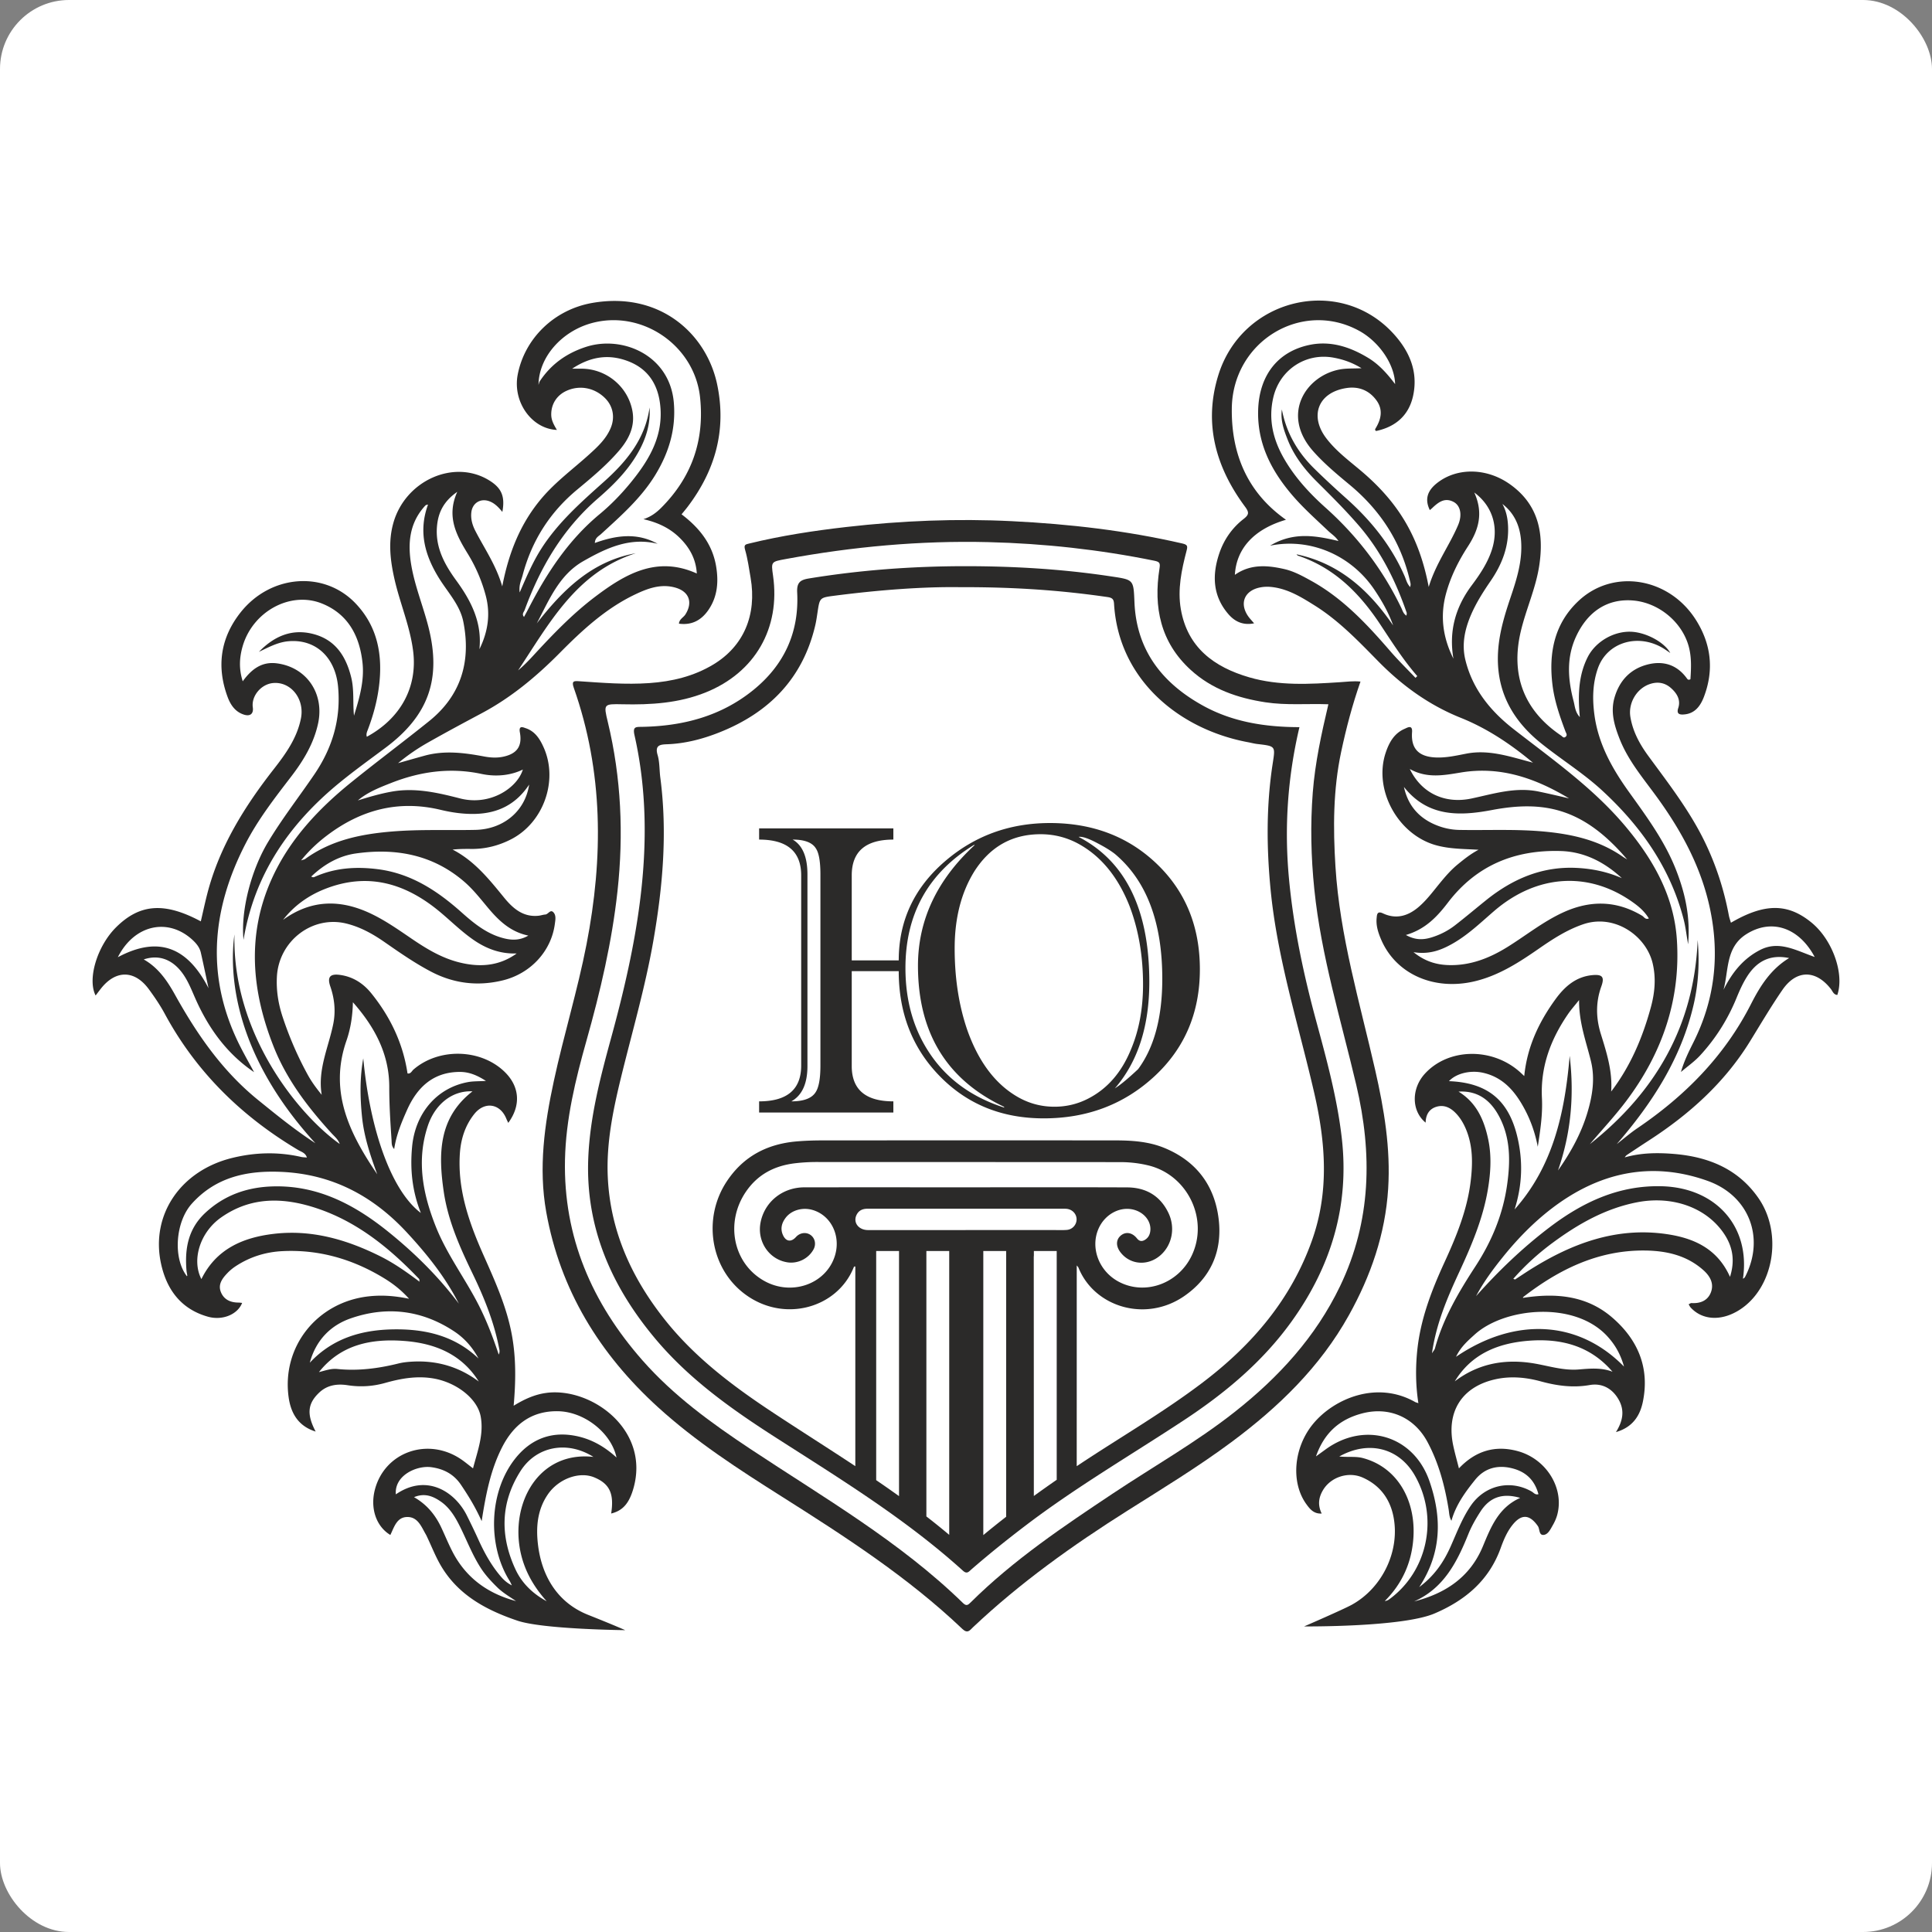 <svg width="700" height="700" fill="none" xmlns="http://www.w3.org/2000/svg"><rect width="100%" height="100%" fill="#808080" stroke="none"/><rect width="700" height="700" rx="25" fill="#fff"/><path d="M412.363 387.369c-3.46 3.243-6.108 5.458-7.945 6.647l-.486.325c8.321-9.619 12.484-22.48 12.484-38.586 0-26.156-8.54-43.666-25.616-52.528 1.298-.217 3.567.541 6.809 2.268 2.701 1.408 4.809 2.704 6.323 3.892 11.455 9.621 17.186 24.699 17.186 45.233 0 13.944-2.919 24.861-8.755 32.75v-.001zm-17.833 10.539c-3.892 2.055-8.054 3.079-12.486 3.079-5.188 0-9.997-1.402-14.428-4.215-7.567-4.755-13.294-12.645-17.185-23.671-3.028-8.86-4.54-18.696-4.54-29.506 0-10.915 2.377-20.209 7.133-27.885 5.729-8.971 13.725-13.457 23.995-13.457 5.294 0 10.213 1.354 14.753 4.053 7.673 4.539 13.511 11.891 17.51 22.049 3.243 8.54 4.863 17.996 4.863 28.373 0 8.754-1.459 16.592-4.378 23.508-3.35 8.215-8.431 14.105-15.239 17.672h.002zm-57.151-15.484c-6.216-8.916-9.321-19.481-9.321-31.695 0-19.561 8.268-34.424 24.804-44.585h.325c-13.728 12.645-20.591 27.239-20.591 43.774 0 24.212 10.376 41.236 31.128 51.069l.163.325c-11.459-3.672-20.294-9.97-26.509-18.888h.001zm-40.126 3.648c0 4.758-.595 7.999-1.783 9.727-1.405 2.163-4.325 3.243-8.754 3.243 3.891-2.161 5.836-6.428 5.836-12.807v-69.391c0-6.375-1.784-10.59-5.349-12.645 4.322 0 7.134 1.081 8.431 3.241 1.079 1.623 1.62 4.759 1.62 9.404v69.229l-.001-.001zm83.172-87.871c-14.592 0-27.237 4.594-37.939 13.779-11.242 9.623-16.86 21.618-16.86 35.993h-17.024V317.17c0-8.647 5.026-12.971 15.079-12.971v-4.052h-48.638v4.052c10.157 0 15.24 4.324 15.24 12.971v68.903c0 8.649-5.083 12.97-15.24 12.97v4.053h48.638v-4.053c-10.053 0-15.079-4.268-15.079-12.807v-34.371h17.024c0 15.24 4.969 27.942 14.914 38.099 9.943 10.162 22.481 15.24 37.613 15.24 15.78 0 29.155-5.078 40.127-15.24 10.968-10.157 16.456-23.074 16.456-38.749 0-15.454-5.163-28.155-15.483-38.099-10.324-9.942-23.266-14.914-38.829-14.914l.001-.001zM207.584 520.077c-8.698-1.388-15.702 1.815-20.929 8.417-9.497 11.997-10.151 31.399-1.962 44.366.178.28.297.595.771 1.559-2.259-1.14-3.464-2.539-4.627-3.961-3.138-3.845-5.483-8.16-7.522-12.665-1.321-2.922-2.726-5.808-4.153-8.68-4.233-8.521-14.494-15.407-25.745-7.68-.554-6.939 7.627-10.528 12.793-9.847 4.531.597 8.217 2.512 10.854 6.45 2.608 3.892 5.091 7.839 7.452 13.102 1.528-9.863 3.263-18.585 7.327-26.621 4.218-8.341 10.679-13.398 20.396-13.203 9.552.194 19.277 7.906 21.128 16.766-4.61-4.221-9.711-7.033-15.782-8.002l-.001-.001zm-17.688 46.82c1.803 4.998 4.648 9.321 8.183 13.27-4.93-2.667-8.909-6.431-11.256-11.438-5.689-12.143-5.538-24.243 1.769-35.739 5.688-8.947 16.824-11.159 26.416-5.128-21.6-2.393-31.884 20.256-25.111 39.034l-.001.001zm-25.947-4.666c-1.47-2.846-2.68-5.827-4.041-8.73-2.13-4.546-5.154-8.333-9.896-11.049 3.869-1.615 6.899-.339 9.672 1.578 3.198 2.21 5.172 5.47 6.89 8.895 2.566 5.114 4.573 10.514 7.719 15.33 1.641 2.512 3.683 4.698 5.815 6.805 2.047 2.022 4.519 3.449 6.866 5.043-10.188-2.704-18.113-8.371-23.024-17.872h-.001zm9.486-89.374c-4.89-9.6-11.48-18.285-15.492-28.329-4.728-11.835-7.113-23.992-2.95-36.564 2.669-8.064 9.047-12.93 16.194-12.543-12.352 9.583-12.392 22.704-10.427 36.244 1.53 10.539 5.827 20.194 10.426 29.7 4.197 8.675 7.8 17.561 9.642 27.078.134.687.359 1.326-.13 2.343-2.094-6.299-4.362-12.234-7.263-17.929zm-23.962 20.483c-1.711.091-3.45.263-5.107.674-7.287 1.807-14.637 2.768-22.149 1.996-2.318-.237-4.44.596-6.654 1.13 7.948-10.027 18.975-12.168 30.751-11.3 11.054.813 20.872 4.657 27.159 14.713-7.142-5.352-15.162-7.68-24-7.213zm-37.226.395c2.133-7.929 7.308-13.43 14.706-16.024 13.197-4.625 26.025-3.059 37.759 4.777 3.599 2.405 6.517 5.696 8.655 9.719-8.707-8.328-19.428-10.739-30.898-10.553-11.506.186-21.984 3.25-30.222 12.08v.001zm25.571-38.541c-12.213-6.09-24.963-9.798-38.76-8.132-11.198 1.351-20.763 5.548-26.089 16.378-3.59-6.942-.512-16.905 7.052-22.266 10.94-7.753 22.835-7.382 34.847-3.361 14.743 4.933 26.409 14.517 36.986 25.578.114.117.067.388.151.997-4.675-3.501-9.205-6.71-14.187-9.193v-.001zm-70.075 7.231c-5.094-6.446-4.24-19.639 1.757-26.309 8.743-9.724 20.152-12.087 32.519-11.521 18.273.836 33.093 8.646 45.453 22.012 7.278 7.872 13.879 16.105 18.783 25.737-7.348-9.78-15.978-18.308-25.497-25.989-12.258-9.894-25.645-16.961-41.901-16.5-9.19.262-17.472 3.09-24.415 9.525-6.277 5.816-7.555 13.052-6.863 21.031.049.568.194 1.125.273 1.692.015.1-.07.215-.108.322h-.001zm25.785-63.863c-12.957-10.488-22.145-23.801-30.129-38.161-2.792-5.021-6.011-9.781-11.323-12.782 5.625-1.907 10.734.102 14.453 5.592 1.81 2.674 2.967 5.681 4.269 8.616 4.736 10.675 11.333 19.91 21.263 26.639-1.597-2.951-3.25-5.87-4.782-8.855-12.791-24.915-10.879-49.502 1.655-73.861 4.548-8.839 10.612-16.623 16.626-24.466 4.413-5.756 8.132-11.921 9.695-19.18 2.329-10.82-4.143-20.341-14.922-21.76-5.433-.713-9.154 2.039-12.384 6.497-1.442-4.47-1.214-8.606-.025-12.709 3.632-12.526 17.215-20.045 28.66-15.49 9.531 3.795 13.723 11.785 14.767 21.528.704 6.583-1.164 12.878-3.089 19.128-.484-4.614.117-9.275-.997-13.817-1.897-7.743-5.781-13.804-14.014-15.834-7.781-1.92-14.076 1.028-19.44 6.526 3.414-1.603 6.761-3.47 10.6-3.827 9.949-.926 17.092 5.798 18.082 16.443 1.093 11.762-2.084 22.243-8.642 31.861-5.561 8.157-11.641 15.96-16.733 24.44-6.198 10.319-9.935 25.044-8.879 35.424 3.923-23.747 16.592-42.045 34.771-56.92 5.42-4.436 11.125-8.525 16.736-12.726 15.585-11.662 20.271-24.968 15.469-43.789-1.924-7.542-4.939-14.786-6.227-22.488-1.232-7.368-.743-14.451 4.328-20.524.294-.351.59-.707.927-1.015.138-.124.391-.123.846-.251-3.587 9.794-1.145 18.5 4.101 26.878 3.149 5.031 7.488 9.596 8.674 15.537 2.855 14.285-.722 26.681-12.365 36.051-9.312 7.492-18.902 14.638-28.198 22.151-12.013 9.707-22.493 20.88-28.885 35.105-9.111 20.274-7.225 40.686.79 60.836 4.737 11.91 12.418 21.914 20.978 31.298 1.044 1.146 2.325 2.134 2.899 3.819-15.123-10.752-38.96-40.103-38.135-75.93-2.025 14.774.052 43.63 29.324 75.668-7.67-5.008-14.179-10.337-20.742-15.651l-.002-.001zm-50.832-51.744c6.039-11.948 18.359-14.397 27.148-6.19 1.374 1.283 2.508 2.707 2.927 4.547.971 4.28 1.86 8.577 2.783 12.868-7.215-14.058-17.39-19.496-32.858-11.225zm115.632-156.104c.43-4.943 2.335-9.024 7.35-12.516-4.039 8.966-.291 15.755 3.831 22.482a56.64 56.64 0 0 1 6.481 15.108c1.788 6.728.804 13.132-2.287 19.433 1.005-9.6-2.935-17.413-8.365-24.856-4.23-5.799-7.675-12.021-7.01-19.652v.001zm16.095 89.687c5.65 1.201 10.972.414 15.016-1.581-1.999 6.604-11.772 13.282-22.758 10.462-8.125-2.084-16.273-3.984-24.791-2.457-4.16.745-8.177 1.928-12.225 3.18 3.558-3 7.829-4.662 12.059-6.327 10.576-4.161 21.413-5.676 32.7-3.277h-.001zm17.296 3.874c-1.443 9.689-9.393 16.191-19.469 16.406-9.999.213-19.993-.238-30.001.573-11.39.925-22.246 3.104-31.699 9.984-.238.174-.576.208-1.477.513 3.045-3.722 6.099-6.545 9.442-9.072 12.314-9.309 25.88-12.912 41.145-9.258 4.121.987 8.355 1.588 12.627 1.466 8.052-.232 14.63-3.363 19.432-10.611v-.001zm-23.522 35.178c3.145 2.711 5.703 5.969 8.35 9.145 3.929 4.716 8.189 8.996 14.879 10.382-3.426 2.007-6.639 1.667-9.867.704-5.654-1.689-10.083-5.337-14.375-9.163-8.782-7.826-18.342-14.095-30.372-15.603-7.746-.973-15.305-.51-22.546 2.677-.426.186-.806.439-1.49-.011 4.619-4.396 9.987-7.489 16.144-8.358 14.415-2.035 27.866.389 39.277 10.227zm-2.139 29.15c-6.208-1.612-11.583-4.871-16.813-8.425-4.837-3.288-9.616-6.669-14.93-9.185-10.996-5.208-21.585-5.092-31.76 2.291 4.012-5.15 9.157-8.808 15.12-11.169 15.679-6.21 29.393-2.036 41.813 8.355 4.051 3.388 7.803 7.132 12.181 10.138 4.664 3.203 9.705 5.048 15.538 4.851-6.49 4.681-13.641 5.094-21.149 3.144zm-40.549 28.515c1.55-4.466 2.251-9.092 2.352-13.991 7.782 8.794 13.187 18.661 13.176 30.728-.006 6.448.405 12.86.837 19.279.067.999-.069 2.088.948 3.187.765-5.114 2.663-9.674 4.652-14.138 3.655-8.203 9.456-13.783 19.124-13.808 3.295-.009 6.196 1.156 9.469 3.261-2.585.157-4.599.072-6.531.431-11.332 2.108-19.079 11.309-20.219 23.383-.766 8.122-.014 15.987 3.163 24.021-10.517-7.892-18.369-29.554-20.861-56.01-1.29 7.076-1.171 14.191-.433 21.332.741 7.187 3.028 13.958 5.501 20.675-9.982-14.665-17.589-29.876-11.177-48.352l-.001.002zm104.846-176.671c-15.964 2.883-26.446 13.342-35.87 25.411 4.471-8.423 8.03-17.526 16.905-22.571 8.297-4.719 16.83-8.753 26.892-6.259-7.434-4.122-14.963-3.11-22.76-.297.102-1.93 1.375-2.43 2.213-3.198 7.203-6.606 14.579-13.046 19.737-21.522 4.892-8.039 7.49-16.577 6.665-26.167-1.48-17.225-18.665-24.404-31.765-20.178-7.039 2.27-12.696 6.271-16.782 12.446-.253.383-.32.889-.474 1.338.112-10.155 8.492-19.396 19.154-22.348 18.245-5.051 37.358 7.984 39.374 26.846 1.666 15.584-2.996 28.933-14.078 40.035-1.803 1.808-3.789 3.27-6.439 4.129 4.989 1.125 9.402 3.11 13.035 6.652 3.661 3.572 5.996 7.738 6.302 13.028-14.479-6.538-25.951.194-36.855 8.441-8.265 6.254-15.447 13.752-22.464 21.375-1.709 1.855-3.472 3.661-5.424 5.279 11.31-17.026 21.088-35.576 42.634-42.44zm-41.013 8.043c3.279-12.483 9.839-22.842 19.806-31.112 5.305-4.401 10.632-8.834 15.14-14.088 3.629-4.23 5.997-9.015 4.766-14.838-1.818-8.595-9.428-14.766-18.234-14.874-.917-.01-1.834-.001-3.51-.001 6.798-4.498 13.381-5.346 20.293-2.698 6.84 2.62 10.504 7.858 11.499 15.047 1.605 11.613-3.792 20.657-10.731 29.106-3.366 4.097-7.064 7.902-11.14 11.283-11.277 9.359-19.104 21.284-25.718 34.14-.518 1.006-1.069 1.993-1.648 3.072-.91-1.05-.031-1.796.233-2.516 5.681-15.538 13.845-29.407 26.527-40.402 5.464-4.736 10.633-9.855 14.329-16.215 2.99-5.142 4.796-10.608 4.405-16.766-1.588 11.384-8.279 19.523-16.528 26.903-8.299 7.424-16.698 14.816-22.769 24.374-3.014 4.747-5.222 9.883-7.763 15.742-.368-2.74.586-4.411 1.043-6.155v-.002zm8.798 296.164c-4.304.526-8.18 2.298-12.032 4.673.784-8.824.891-17.144-.617-25.488-1.858-10.276-6.114-19.637-10.301-29.06-5.204-11.712-9.442-23.688-8.571-36.808.347-5.245 1.898-10.171 5.214-14.327 3.756-4.708 9.385-3.837 11.613 1.666.2.494.448.968.708 1.526 4.653-6.312 4.142-13.139-1.262-18.432-8.632-8.455-23.874-8.849-33.083-.887-.633.547-.981 1.634-2.157 1.406-1.634-10.941-6.25-20.52-13.128-29.04-2.906-3.601-6.646-6.007-11.313-6.651-3.62-.5-4.711.747-3.534 4.166 1.534 4.456 1.994 8.99 1.073 13.572-1.707 8.486-5.722 16.574-4.188 25.7-1.901-2.335-3.615-4.633-4.983-7.118-3.713-6.737-6.755-13.778-9.173-21.091-1.568-4.742-2.338-9.539-2.079-14.553.667-12.915 12.75-22.299 25.09-19.305 5.079 1.234 9.588 3.727 13.856 6.693 5.465 3.799 10.927 7.606 16.834 10.712 8.272 4.35 16.967 5.41 26.025 3.21 10.125-2.457 17.608-10.591 18.904-20.471.192-1.465.551-3.182-.616-4.29-1.06-1.008-1.793.823-2.86.895-.786.052-1.556.336-2.342.425-5.65.641-9.391-2.661-12.566-6.551-5.428-6.649-10.756-13.337-18.659-17.407 2.326-.238 4.493-.261 6.661-.234 5.153.064 10.005-1.166 14.56-3.511 11.672-6.005 17.094-21.147 11.84-33.105-1.358-3.092-3.11-5.976-6.552-7.125-.957-.319-2.629-1.149-2.14 1.512.93 5.05-1.073 7.779-6.119 8.829-2.275.473-4.579.322-6.857-.105-7.148-1.343-14.304-2.259-21.493-.298-3.228.88-6.442 1.812-9.662 2.719a73.999 73.999 0 0 1 10.787-7.44c6.481-3.676 13.051-7.194 19.625-10.704 10.654-5.688 19.779-13.316 28.233-21.858 8.103-8.188 16.564-15.996 27.083-21.048 4.659-2.236 9.538-4.093 14.901-2.499 4.859 1.447 6.211 5.364 3.464 9.684-.711 1.118-2.206 1.686-2.329 3.331 4.679.64 8.125-1.269 10.663-4.947 3.33-4.83 3.738-10.256 2.8-15.85-1.353-8.067-6.087-13.957-12.514-18.819.767-.948 1.507-1.818 2.196-2.726 10.032-13.217 14.153-27.891 10.698-44.338-3.84-18.281-20.681-33.758-45.128-29.55-14.101 2.427-24.664 13.069-27.141 26.02-1.876 9.805 5.013 19.607 14.205 20.016-1.022-1.731-2.009-3.388-2.05-5.439-.076-3.833 1.953-7.116 5.547-8.739 4.768-2.152 10.148-1.127 13.949 2.659 2.887 2.876 3.667 6.911 2.061 10.783-1.639 3.949-4.673 6.771-7.748 9.559-5.79 5.248-12.149 9.892-17.237 15.888-7.63 8.994-11.938 19.556-14.323 31.975-2.295-7.832-6.476-13.737-9.746-20.109-1.051-2.048-1.711-4.255-1.462-6.639.37-3.527 3.43-5.348 6.726-4.025 1.814.728 3.137 2.101 4.522 3.791 1.038-5.644-.294-8.653-4.722-11.399-12.752-7.911-30.499 0-34.801 15.511-1.869 6.737-1.1 13.394.402 20.083 1.978 8.815 5.65 17.153 6.795 26.233 1.637 12.988-4.465 24.342-16.772 31.036-.336-.958.064-1.789.391-2.651 1.917-5.053 3.334-10.244 4.008-15.61 1.41-11.214-.427-21.607-8.501-30.072-11.423-11.971-30.88-10.432-41.732 3.387-7.217 9.189-8.682 19.518-4.623 30.505 1.051 2.846 2.724 5.373 5.839 6.397 2.356.774 3.626-.285 3.3-2.609-.579-4.11 3.002-8.408 7.337-8.808 6.456-.596 11.503 5.763 10.101 12.815-1.411 7.096-5.489 12.809-9.814 18.341-10.68 13.661-19.742 28.176-24.119 45.192-.845 3.287-1.553 6.61-2.344 9.997-13.192-7.064-22.126-6.378-30.724 2.174-6.797 6.76-10.452 18.701-7.39 24.69.668-.873 1.272-1.676 1.89-2.465 5.364-6.85 12.226-6.837 17.373.159 2.103 2.859 4.118 5.828 5.802 8.946 11.397 21.106 27.874 37.183 48.369 49.36 1.101.655 2.606 1.005 3.117 2.705-.784-.077-1.461-.072-2.103-.219-8.333-1.901-16.658-1.662-24.908.353-18.679 4.56-29.628 20.524-25.864 38.193 2.006 9.426 7.219 16.595 17.021 19.344 5.291 1.486 10.786-.836 12.39-5-.474-.042-.927-.119-1.381-.12-2.896-.015-5.262-1.104-6.34-3.862-1.072-2.747.534-4.869 2.318-6.75a17.096 17.096 0 0 1 2.884-2.441c5.18-3.453 10.948-5.275 17.122-5.581 13.235-.653 25.419 2.888 36.677 9.725 3.186 1.933 6.173 4.172 9.199 7.527-5.414-1.098-10.005-1.398-14.762-.855-18.49 2.118-31.381 18.105-28.883 36.457.793 5.824 3.475 10.553 9.805 12.519-3.296-6.267-2.943-10.108 1.283-14.118 2.91-2.763 6.536-3.254 10.286-2.675 4.624.713 9.092.441 13.613-.829 5.758-1.616 11.575-2.672 17.666-1.587 8.206 1.461 15.761 7.278 16.946 13.752 1.19 6.505-1.132 12.492-2.78 18.787-1.718-1.307-3.033-2.424-4.461-3.376-11.952-7.974-27.37-2.568-31.032 10.855-1.869 6.845.341 13.53 5.538 16.657 1.398-2.839 2.325-6.528 6.219-6.511 3.764.016 5.028 3.532 6.628 6.296.287.495.51 1.026.754 1.547 1.413 3.008 2.653 6.111 4.265 9.008 6.214 11.168 16.568 16.772 28.148 20.701 9.327 3.164 39.089 3.448 39.089 3.448s-4.176-1.865-13.405-5.528c-11.429-4.539-16.897-14.436-18.205-25.469-.762-6.439-.209-12.652 3.569-18.179 3.908-5.716 11.433-8.424 16.84-6.173 5.556 2.312 7.229 5.895 6.111 13.091 4.121-1.009 6.434-3.579 7.992-8.861 6.302-21.367-15.01-36.867-31.295-34.87l.001.004zM637.774 344.159c-6.188 3.155-10.248 8.292-13.31 14.458 1.916-7.043.74-15.329 8.183-20.095 9.035-5.784 19.066-2.642 24.852 8.217-6.857-2.419-12.946-6.036-19.725-2.58zm-3.358 19.638c-9.61 18.853-23.894 33.264-41.199 45-2.589 1.757-4.972 3.823-7.449 5.745 12.936-14.958 23.401-31.149 27.892-50.652 1.762-7.656 2.132-15.429 1.436-23.325-1.218 30.908-15.179 55.08-39.059 73.976 4.406-5.192 9.079-10.183 13.168-15.612 13.012-17.277 19.786-36.754 18.36-58.456-1.037-15.788-8.512-28.989-18.562-40.991-11.661-13.923-26.367-24.224-40.505-35.236-8.445-6.576-14.991-14.548-17.572-25.192-1.35-5.558-.23-10.94 1.974-16.115 1.896-4.457 4.491-8.519 7.22-12.503 4.12-6.016 6.648-12.514 6.27-19.982-.141-2.801-.685-5.406-2.049-7.874 4.382 3.395 6.365 7.993 6.777 13.37.547 7.162-1.56 13.842-3.805 20.486-2.056 6.089-3.937 12.22-4.461 18.672-1.149 14.125 4.4 25.18 15.258 33.988 7.319 5.934 15.387 10.873 22.345 17.286 14.056 12.955 24.72 28.018 29.571 46.758.682 2.632.97 5.363 1.604 8.979.86-9.854-1.042-18.29-4.22-26.557-4.046-10.53-10.659-19.494-17.147-28.533-6.081-8.472-11.127-17.386-12.559-27.928-.783-5.753-.696-11.483 1.261-17.01 3.3-9.318 14.329-12.714 23.48-7.314.853.505 1.657 1.093 2.73 1.807-2.06-3.769-8.281-7.193-13.525-7.65-6.516-.569-13.519 3.367-16.448 9.246-2.822 5.665-3.702 12.198-2.798 21.638-1.721-1.824-1.765-3.9-2.241-5.708-2.088-7.921-2.7-15.802.908-23.548 4.262-9.148 11.49-13.753 20.638-12.988 9.311.779 17.791 7.837 20.171 16.724 1.058 3.949.846 7.917.599 11.788-.762.449-1.048.032-1.308-.323-3.627-4.98-8.625-6.467-14.331-4.972-6.112 1.602-10.041 5.764-11.842 11.86-1.563 5.283-.092 10.2 1.821 15.068 3.117 7.926 8.612 14.327 13.522 21.095 8.969 12.363 16.11 25.496 19.276 40.687 3.512 16.847 1.62 32.819-6.061 48.162-1.687 3.37-3.362 6.746-4.518 10.736 2.331-1.986 4.886-3.762 6.947-5.996 5.644-6.124 10.026-13.091 13.191-20.827 1.081-2.645 2.264-5.297 3.785-7.704 3.421-5.414 8.192-8.221 15.271-6.75-6.732 4.076-10.563 10.292-13.816 16.676v-.001zm-15.698 64.06c14.959 5.348 20.642 20.399 13.854 34.182-.258.523-.454 1.054-1.071 1.245 2.805-18.868-9.799-33.06-29.63-33.492-15.462-.339-28.46 5.796-40.447 14.897-9.734 7.389-18.489 15.788-26.62 24.925 2.708-5.122 6.14-9.739 9.755-14.23 5.211-6.471 11.013-12.433 17.576-17.468 17.049-13.081 36.036-17.403 56.584-10.059h-.001zm8.094 34.776c-4.596-10.305-13.204-14.06-22.927-15.486-18.205-2.671-34.338 3.343-49.47 12.865-1.84 1.158-3.638 2.381-5.465 3.562-.052.034-.191-.066-.652-.239 4.378-4.979 9.157-9.295 14.376-13.135 9.218-6.783 18.999-12.342 30.428-14.58 12.92-2.53 25.35 1.945 31.684 11.581 3.108 4.727 3.831 9.721 2.026 15.433v-.001zm-44.251 21.746c2.62 2.921 4.566 6.198 5.853 10.766-16.494-16.844-39.443-18.096-60.871-3.555 1.734-3.632 4.276-5.795 6.732-8.034 10.781-9.824 36.405-12.432 48.286.823zm-10.504 11.801c-6.108.508-11.772-1.593-17.65-2.4-10.007-1.376-19.146.513-27.309 6.705 6.051-9.964 15.668-13.814 26.657-14.698 11.766-.946 22.416 1.777 30.494 11.227-4.007-1.569-8.157-1.17-12.192-.834zm-52.162-7.577c-.113.418-.467.772-1.068 1.721 1.553-10.797 5.547-20.094 9.804-29.274 4.489-9.685 8.665-19.448 10.45-30.068 1.018-6.054 1.399-12.123.126-18.16-1.478-7-4.212-13.305-10.755-17.307 7.046-.426 11.616 3.191 14.677 8.917 4.205 7.862 4.128 16.341 2.922 24.865-1.516 10.721-5.558 20.439-11.475 29.522-6.067 9.314-11.731 18.897-14.681 29.784zm14.583 47.545c3.381-4.195 8.029-5.475 13.327-4.17 4.991 1.228 8.208 4.228 9.602 9.393-1.176.335-1.717-.537-2.412-.937-7.786-4.477-17.051-2.308-22.13 5.143-3.126 4.584-5.048 9.75-7.287 14.764-2.49 5.572-5.78 10.521-11.374 14.699 8.294-12.611 8.187-25.454 3.718-38.383-5.742-16.601-23.535-21.839-37.697-11.461-.887.651-1.781 1.291-3.427 2.481 3.086-8.747 8.702-13.409 16.568-15.528 9.839-2.65 18.997 1.274 23.838 10.317 4.089 7.64 6.286 15.932 7.668 24.445.217 1.339.186 2.72 1.006 4.099 1.625-5.787 5.023-10.43 8.598-14.862h.002zm2.788 24.135c-4.653 11.185-13.568 17.059-24.916 19.958 10.788-4.78 15.575-14.291 19.671-24.437 1.149-2.847 2.713-5.568 4.384-8.153 3.371-5.215 7.99-6.798 14.388-4.936-7.873 3.508-10.625 10.588-13.526 17.567l-.001.001zm-33.997 19.234a3.057 3.057 0 0 1-1.532.567c6.309-6.306 9.694-13.889 10.343-22.627 1.021-13.77-5.737-25.853-18.313-29.18-2.569-.68-5.184-.231-8.52-.567 10.755-6.007 21.715-3.006 27.362 6.867 8.744 15.287 4.701 34.761-9.339 44.94h-.001zm21.712-187.789c2.667-2.872 7.847-4.063 12.411-3.026 7.406 1.684 11.684 6.936 15.017 13.167 2.269 4.244 3.834 8.789 4.755 13.624.901-5.853 1.81-11.704 1.509-17.613-.584-11.419 3.198-21.406 9.555-30.611 1.019-1.474 2.223-2.821 3.903-4.93-.064 8.254 2.584 15.107 4.306 22.174 1.537 6.307.525 12.58-1.308 18.682-2.272 7.576-6.071 14.411-10.638 20.883 4.649-13.335 5.951-26.957 4.23-41.509-1.767 20.74-6.023 39.966-19.954 55.63 2.809-8.846 3.107-17.637.933-26.554-3.215-13.185-10.87-19.378-24.719-19.918v.001zm70.024-59.915c-9.446-5.673-19.088-5.683-28.917-1.1-7.117 3.318-13.23 8.24-19.844 12.36-6.556 4.084-13.527 6.826-21.373 6.599-4.417-.126-8.542-1.31-12.734-4.683 5.713.919 9.939-.72 14.003-3 5.665-3.177 10.3-7.677 15.169-11.875 15.785-13.609 35.006-14.59 51.11-2.609 1.947 1.449 3.671 3.095 4.985 5.263-1.264.544-1.715-.545-2.4-.955h.001zm-70.374-4.814c10.333-13.522 24.26-19.152 40.859-18.654 8.565.257 15.846 4.028 22.139 9.829-5.224-2.291-10.665-3.428-16.344-3.713-12.608-.631-23.286 4.011-32.887 11.73-3.758 3.021-7.442 6.138-11.255 9.091-2.547 1.971-5.418 3.427-8.519 4.374-2.929.892-5.815 1.022-9.249-.896 7.109-2.067 11.406-6.723 15.254-11.76l.002-.001zm4.135-26.3c-3.143-.057-6.127-.74-8.994-1.995-5.949-2.602-9.674-7.066-11.104-13.582 8.562 10.834 19.904 10.632 31.799 8.383 18.792-3.555 33.172-.864 49.084 17.884-.544-.336-1.104-.648-1.628-1.013-8.459-5.888-18.062-8.092-28.139-9.055-10.336-.987-20.68-.439-31.018-.622zm.614-20.821c14.38-2.365 27.065 2.158 39.122 9.402-3.647-.856-7.28-1.705-10.948-2.472-8.438-1.762-16.351.798-24.39 2.503-9.637 2.044-18.11-1.882-22.365-10.687 6.227 3.512 12.442 2.263 18.582 1.254h-.001zm-2.774-41.219c-3.747-7.464-4.91-15.206-2.742-23.359 1.664-6.256 4.522-11.975 8.017-17.366 3.805-5.87 5.694-11.944 2.276-19.492 6.922 5.143 9.014 13.128 6.212 21.239-1.591 4.611-4.288 8.596-7.168 12.449-5.924 7.927-8.301 16.684-6.596 26.53l.001-.001zm-13.748 6.94c-3.042-3.203-6.213-6.295-9.099-9.631-8.452-9.767-17.192-19.177-28.679-25.525-3.117-1.723-6.264-3.46-9.736-4.252-6.132-1.399-12.261-1.899-17.928 2.085.56-9.687 7.118-16.621 18.516-19.954-13.921-9.793-19.825-23.788-19.626-40.336.293-24.374 25.417-39.483 46.142-28.12 7.177 3.935 12.829 12.051 13.027 19.302-2.958-3.911-5.929-7.179-9.751-9.496-6.573-3.982-13.656-6.313-21.325-4.691-11.608 2.454-18.191 11.196-18.549 23.637-.345 11.973 4.681 21.761 12.176 30.582 4.032 4.747 8.69 8.873 13.189 13.149 1.234 1.172 2.717 2.078 3.732 3.669-8.374-1.981-16.318-3.37-24.775 1.691 14.601-2.963 29.418 3.47 37.818 15.99 2.702 4.025 5.123 8.237 6.765 12.905-8.705-12.695-19.443-22.482-35.029-25.769.188.168.349.419.568.493 13.187 4.403 22.32 13.638 29.785 24.898 4.247 6.408 8.363 12.914 13.429 18.738l-.651.634.001.001zm-27.264-111.768c-12.342 2.18-21.694 16.225-9.798 29.655 3.982 4.498 8.585 8.324 13.186 12.143 10.948 9.086 18.412 20.358 21.731 34.27.133.557.292 1.11.366 1.674.041.323-.067.666-.121 1.128-1.179-1.164-1.471-2.648-2.05-3.975-4.824-11.058-12.202-20.184-21.145-28.159-3.948-3.521-7.838-7.114-11.612-10.821-6.034-5.927-10.105-12.973-11.702-21.391-.569 3.925.738 7.521 2.124 11.022 2.318 5.859 6.134 10.747 10.569 15.161 5.22 5.192 10.441 10.381 15.252 15.967 7.986 9.273 13.303 19.993 17.259 31.465.1.291-.027.659-.054 1.09-1.137-.665-1.408-1.816-1.864-2.764-6.713-13.961-15.905-26.02-27.452-36.345-5.757-5.149-10.984-10.811-14.911-17.545-4.074-6.985-5.912-14.359-4.025-22.433 2.332-9.981 11.689-16.242 21.813-14.39 3.363.614 6.625 1.684 10.146 3.833-2.942.142-5.376.003-7.713.415h.001zM656.371 334.29c-8.613-7.079-17.009-7.09-29.225.034-.261-.902-.583-1.759-.75-2.646-1.77-9.392-4.67-18.384-8.887-26.994-5.448-11.123-12.983-20.825-20.248-30.73-3.147-4.289-5.674-8.887-6.548-14.242-.786-4.814 2.069-9.916 6.59-11.694 2.921-1.149 5.722-.829 8.067 1.228 2.142 1.878 3.682 4.269 2.692 7.283-.745 2.265.605 2.437 2.046 2.332 4.019-.288 6.025-3.138 7.284-6.466 3.706-9.799 2.571-19.204-3.044-27.964-9.731-15.179-29.705-18.473-42.256-6.861-8.96 8.287-11.023 19.006-9.593 30.632.717 5.826 2.647 11.363 4.704 16.84.233.616.771 1.241.089 1.873-.763.706-1.197-.084-1.721-.438-13.381-9.039-18.313-21.848-14.564-37.716 1.895-8.022 5.431-15.586 6.679-23.784 1.797-11.791-.257-22.242-10.707-29.596-8.419-5.927-19.155-6.031-26.335-.344-3.606 2.855-4.444 5.97-2.592 9.785.265-.226.528-.432.77-.659 2.242-2.126 4.585-4.067 7.893-2.28 2.396 1.295 3.172 4.613 1.58 8.369-3.127 7.379-8.05 13.871-10.647 22.408-3.285-17.263-10.188-29.265-22.485-40.297-4.954-4.444-10.552-8.208-14.639-13.587-6.198-8.159-2.872-16.595 7.257-18.171 4.418-.688 8.228.758 10.913 4.426 2.411 3.295 1.787 6.683-.176 9.977-.226.379-.534.768.071 1.149 7.179-1.536 11.976-5.763 13.461-13.018 1.813-8.859-1.605-16.289-7.513-22.604-19.496-20.835-54.466-12.442-63.106 15.36-5.414 17.418-.994 33.312 9.641 47.649 1.533 2.067 1.54 2.905-.505 4.493-4.16 3.23-7.129 7.502-8.814 12.512-2.641 7.865-2.362 15.422 3.342 21.996 2.279 2.624 5.213 4.1 9.287 3.298-.933-1.102-1.573-1.753-2.094-2.489-3.342-4.724-1.415-9.398 4.282-10.519 1.605-.316 3.16-.306 4.784-.08 5.637.789 10.318 3.706 14.982 6.624 8.76 5.483 15.846 12.914 23.017 20.211 8.642 8.794 18.381 15.861 29.901 20.48 9.638 3.864 18.199 9.619 26.175 16.279-.309-.09-.617-.186-.929-.268-7.633-2.01-15.18-4.601-23.289-3.013-3.713.727-7.426 1.57-11.253 1.361-6.048-.328-8.776-3.294-8.346-9.15.21-2.901-1.745-1.619-2.678-1.218-3.772 1.612-5.615 4.92-6.856 8.602-4.527 13.43 4.35 29.681 18.15 33.559 5.074 1.425 10.26 1.337 15.48 1.663-2.862 1.5-5.274 3.425-7.65 5.382-2.404 1.982-4.43 4.339-6.405 6.745-2.479 3.02-4.797 6.195-7.813 8.729-3.816 3.207-8.096 4.388-12.764 2.19-2.174-1.022-2.175.568-2.288 1.628-.299 2.802.578 5.446 1.676 7.982 5.389 12.431 19.149 18.492 33.828 15 8.673-2.063 15.977-6.775 23.159-11.754 5.089-3.529 10.225-6.887 16.194-8.92 11.313-3.848 22.779 4.162 25.143 14.166 1.275 5.4.775 10.691-.671 15.982-2.996 10.962-7.352 21.271-14.366 30.466.533-7.334-1.638-14.089-3.738-20.851-1.792-5.767-1.892-11.479.171-17.218 1.229-3.421.412-4.441-3.201-4.111-5.993.549-10.074 4.152-13.412 8.749-5.977 8.231-10.255 17.201-11.308 27.819-.803-.744-1.277-1.206-1.772-1.64-10.08-8.828-25.811-8.454-34.249.812-4.945 5.43-4.866 13.505.293 17.712.042-2.902 1.313-5.034 4.06-5.794 2.836-.782 5.156.518 7.064 2.572 1.498 1.612 2.596 3.49 3.453 5.516 2.598 6.147 2.508 12.579 1.731 18.992-1.256 10.361-5.164 19.919-9.481 29.31-4.711 10.245-8.729 20.696-9.876 32.029-.636 6.291-.579 12.584.416 19.007-.56-.193-.899-.256-1.186-.417-13.805-7.819-29.309-1.316-36.926 7.881-7.035 8.495-8.238 21.145-2.482 29.13 1.295 1.796 2.712 3.572 5.557 3.4-1.501-3.111-1.092-5.812.45-8.438 2.807-4.777 9.203-6.91 14.414-4.595 6.099 2.708 9.793 7.542 11.111 13.993 2.541 12.457-3.94 26.009-15.15 32.139-3.134 1.712-17.184 7.8-17.184 7.8s35.504.326 47.245-4.687c11.144-4.759 19.734-11.963 23.969-23.698 1.046-2.9 2.236-5.776 4.179-8.257 3.266-4.179 6.288-4.034 9.292.288.762 1.094.295 3.522 2.271 3.172 1.505-.267 2.346-2.109 3.141-3.494.678-1.18 1.26-2.462 1.613-3.774 2.582-9.581-3.895-20.168-14.217-23.033-8.233-2.284-15.381-.158-21.408 6.222-.748-2.972-1.497-5.6-2.064-8.267-2.588-12.172 3.047-21.205 15.041-23.962 5.599-1.289 11.204-.789 16.704.714 5.819 1.591 11.634 2.383 17.682 1.32 4.567-.804 8.337 1.327 10.586 5.418 2.143 3.899 1.435 7.647-1.056 11.629 6.001-1.734 8.692-5.847 9.748-10.983 2.564-12.482-1.937-22.723-11.29-30.685-9.305-7.922-20.517-8.779-32.125-6.957.008-.08-.023-.239.035-.284 12.985-10.05 27.203-17.036 44.039-16.875 7.801.072 15.271 1.714 21.356 7.196 2.414 2.175 3.829 4.853 2.629 7.973-1.15 2.998-3.85 4.072-7.031 3.869-.275-.017-.568.238-1.035.45.301.479.477.879.758 1.183 4.282 4.633 11.177 4.964 17.646.86 12.412-7.874 15.844-27.596 6.929-40.482-7.371-10.655-18.184-15.004-30.599-16.04-5.968-.499-11.962-.435-17.858 1.246.299-.53.638-.798.997-1.036 2.585-1.71 5.161-3.431 7.762-5.115 14.647-9.477 27.373-20.907 36.617-35.904 3.854-6.251 7.582-12.593 11.74-18.638 5.06-7.35 12.071-7.335 17.541-.327.647.83.987 2.075 2.349 2.166 2.612-7.735-1.776-19.991-9.323-26.194l.002-.002z" fill="#2B2A29"/><path d="M447.402 511.539c-13.913 10.98-29.33 19.694-44.035 29.483-18.079 12.033-36.116 24.141-51.638 39.525-.895.887-1.535 1.515-2.778.301-22.975-22.401-50.647-38.311-77.123-55.89-14.085-9.352-27.778-19.263-39.048-32.072-18.274-20.77-28.679-44.679-28.076-72.676.318-14.759 3.811-29.071 7.8-43.214 5.015-17.783 9.225-35.746 11.227-54.119 2.241-20.579 1.367-41.063-3.507-61.277-1.572-6.524-1.553-6.583 5.313-6.428 10.275.23 20.425-.392 30.102-4.275 17.908-7.187 27.174-23.267 24.446-42.329-.73-5.105-.717-5.036 4.648-6.025 24.243-4.472 48.674-6.723 73.333-6.119 20.235.497 40.285 2.701 60.135 6.731 1.974.402 2.213.866 1.905 2.811-2.231 14.075.356 26.77 11.334 36.779 7.652 6.977 16.969 10.163 27.027 11.706 7.534 1.156 15.116.445 22.828.717-2.51 10.663-4.82 21.178-5.654 31.954-.909 11.728-.642 23.434.562 35.125 2.487 24.157 9.648 47.312 15.188 70.815 5.877 24.936 5.476 49.323-5.846 72.908-8.86 18.456-22.251 33.027-38.143 45.568v.001zm55.556-80.867c.921-14.615-1.477-28.838-4.7-42.966-5.575-24.445-12.827-48.553-14.4-73.78-.868-13.92-.852-27.786 2.071-41.513 1.829-8.595 4.059-17.083 7.005-25.468-2.667-.26-5.057.075-7.463.231-11.017.718-22.074 1.368-32.852-1.769-12.71-3.7-22.379-10.769-24.787-24.728-1.229-7.131.263-14.194 2.076-21.107.455-1.735.367-2.225-1.574-2.671-20.304-4.67-40.902-7.039-61.671-8.067-20.019-.991-39.993-.185-59.897 2.092-11.844 1.354-23.627 3.143-35.231 5.979-1.454.356-2.113.429-1.571 2.317.946 3.293 1.413 6.726 1.995 10.114 2.321 13.523-2.557 24.824-13.506 31.423-7.143 4.303-15 6.165-23.211 6.737-8.513.593-17.001-.099-25.488-.678-1.763-.121-2.747-.12-1.879 2.339 10.766 30.533 10.733 61.603 4.626 93.026-3.236 16.654-8.252 32.863-11.825 49.427-3.387 15.7-5.626 31.528-2.77 47.504 5.057 28.293 19.342 51.462 40.417 70.672 13.735 12.519 29.279 22.552 44.906 32.432 22.928 14.494 45.703 29.181 65.455 47.984 1.932 1.84 2.745.426 3.832-.601 17.115-16.165 36.173-29.75 56.027-42.284 12.709-8.023 25.547-15.846 37.636-24.824 17.052-12.667 32.089-27.196 42.531-45.938 7.949-14.271 13.209-29.408 14.247-45.882l.001-.001z" fill="#2B2A29"/><path d="M475.401 449.309c-7.597 21.45-21.618 37.873-39.438 51.438-14.363 10.933-30 19.947-45.001 29.917-.282.186-.562.378-.843.567l.005-69.545v-3.201c.383.473.539.595.603.754 5.736 14.359 24.418 20.057 38.438 10.292 9.597-6.684 13.737-16.268 12.396-27.709-1.443-12.305-8.129-21.182-19.764-25.934-5.667-2.314-11.705-2.695-17.747-2.7-35.41-.023-70.82-.02-106.23.004-3.041.003-6.092.102-9.12.359-10.686.909-19.341 5.369-25.386 14.509-8.67 13.108-6.089 30.931 6.032 40.41 14.197 11.1 33.887 5.697 39.93-9.176.084-.207.161-.531.626-.393v72.313c-10.068-6.658-20.295-13.093-30.359-19.756-14.235-9.425-27.784-19.666-38.519-33.133-12.088-15.162-19.884-32.129-20.805-51.778-.574-12.275 1.872-24.202 4.761-36.04 4.015-16.454 8.784-32.729 11.71-49.443 3.441-19.666 5.173-39.4 2.556-59.326-.357-2.729-.213-5.587-.98-8.184-1.039-3.512.839-3.806 3.356-3.894 6.606-.226 12.926-1.879 19.005-4.289 17.996-7.131 30.239-19.528 34.758-38.785.366-1.561.587-3.159.827-4.746.798-5.283.786-5.307 6.158-6.003 15.968-2.064 31.991-3.287 45.332-3.093 19.8-.072 36.734 1.134 53.591 3.583 1.786.261 2.253.834 2.354 2.496 1.645 27.327 23.444 45.412 48.545 50.098 1.127.21 2.24.517 3.375.649 6.732.785 6.532.741 5.533 7.25-2.297 14.962-2.204 29.969-.781 45.035 2.397 25.366 10.204 49.533 15.865 74.181 4.08 17.759 5.492 35.561-.782 53.273h-.001zm-157.941 3.957h8.274v88.803a440.427 440.427 0 0 0-8.274-5.779v-83.024zm57.089 2.37c0-.275.017-.514.043-.736v-1.635h8.275v82.893a446.645 446.645 0 0 0-8.287 5.867c-.007-28.796-.013-57.594-.031-86.39v.001zm-10.003 93.922a327.745 327.745 0 0 0-8.276 6.637v-102.93h8.276v96.293zm-20.627 6.549a257.843 257.843 0 0 0-8.275-6.675v-96.167h8.275v102.842zm-33.524-116.025c.819-1.588 2.234-2.147 3.952-2.143 4.036.009 8.073-.003 12.108-.001 19.454 0 38.905.001 58.359.005.595 0 1.196-.025 1.782.051 1.982.257 3.435 1.839 3.473 3.726.039 1.959-1.461 3.72-3.51 3.894-1.577.133-3.174.054-4.76.055-10.653.002-21.306.001-31.958.001v.011c-11.779 0-23.556.008-35.334-.004-3.486-.003-5.547-2.815-4.111-5.592l-.001-.003zm-25.182 17.273c3.792.617 7.683-1.288 9.541-4.667 1.036-1.885.547-4.142-1.148-5.287-1.612-1.089-3.809-.758-5.197.783-1.777 1.974-3.694 1.687-4.764-.786-.964-2.227-.403-4.289.994-6.146 2.064-2.746 6.062-3.911 9.688-2.884 6.747 1.909 10.423 9.364 8.185 16.595-3.181 10.273-15.658 14.715-25.629 9.124-11.234-6.299-14.255-21.075-6.639-32.274 4.324-6.36 10.464-9.493 17.943-10.355a67.405 67.405 0 0 1 7.725-.441c36.666.01 73.333.02 110 .04 3.452.003 6.869.388 10.225 1.211 14.259 3.498 21.941 19.644 15.594 32.761-4.92 10.168-16.973 14.417-26.46 9.328-7.075-3.795-10.275-12.169-7.295-19.084 2.421-5.615 8.397-8.58 13.575-6.733 3.317 1.181 5.453 4.089 5.256 7.149-.09 1.397-.601 2.597-1.77 3.393-1.1.751-2.106.845-3.097-.394-1.734-2.167-4.062-2.513-5.838-1.036-1.773 1.474-1.842 3.813-.173 6.021 3.552 4.704 10.151 5.137 14.716.964 4.056-3.707 5.244-9.838 2.713-15.151-2.976-6.246-8.187-9.24-14.97-9.27-19.525-.083-39.05-.029-58.576-.029-19.458 0-38.917-.017-58.376.007-7.974.01-14.498 5.332-15.894 12.866-1.257 6.791 3.096 13.225 9.671 14.294v.001zm191.624-87.597c-4.593-16.947-8.214-34.097-9.833-51.606-1.693-18.328-.486-36.486 3.808-54.691-12.425-.025-24.163-1.859-34.869-7.75-14.73-8.105-24.149-19.984-24.902-37.408-.364-8.433-.188-8.217-8.761-9.507-17.657-2.656-35.399-3.689-53.238-3.655-18.765.034-37.406 1.416-55.932 4.443-3.09.504-4.467 1.396-4.275 5.097.741 14.368-4.66 26.212-15.863 35.305-11.756 9.541-25.532 13.097-40.356 13.365-2.264.041-3.438-.129-2.716 3.066 4.406 19.492 4.529 39.226 2.123 58.958-2.083 17.082-5.993 33.831-10.529 50.421-3.935 14.389-7.741 28.823-8.352 43.814-1.029 25.187 8.46 46.584 24.34 65.504 12.269 14.619 27.642 25.514 43.55 35.711 23.39 14.995 47.122 29.512 67.838 48.256 1.476 1.337 2.095.413 3.06-.428 6.416-5.584 13.049-10.897 19.823-16.046 18.216-13.846 37.965-25.375 57.038-37.925 14.997-9.869 28.623-21.201 39.183-35.895 14.293-19.89 20.995-41.866 18.18-66.44-1.662-14.512-5.509-28.544-9.318-42.59l.001.001z" fill="#2B2A29"/></svg>